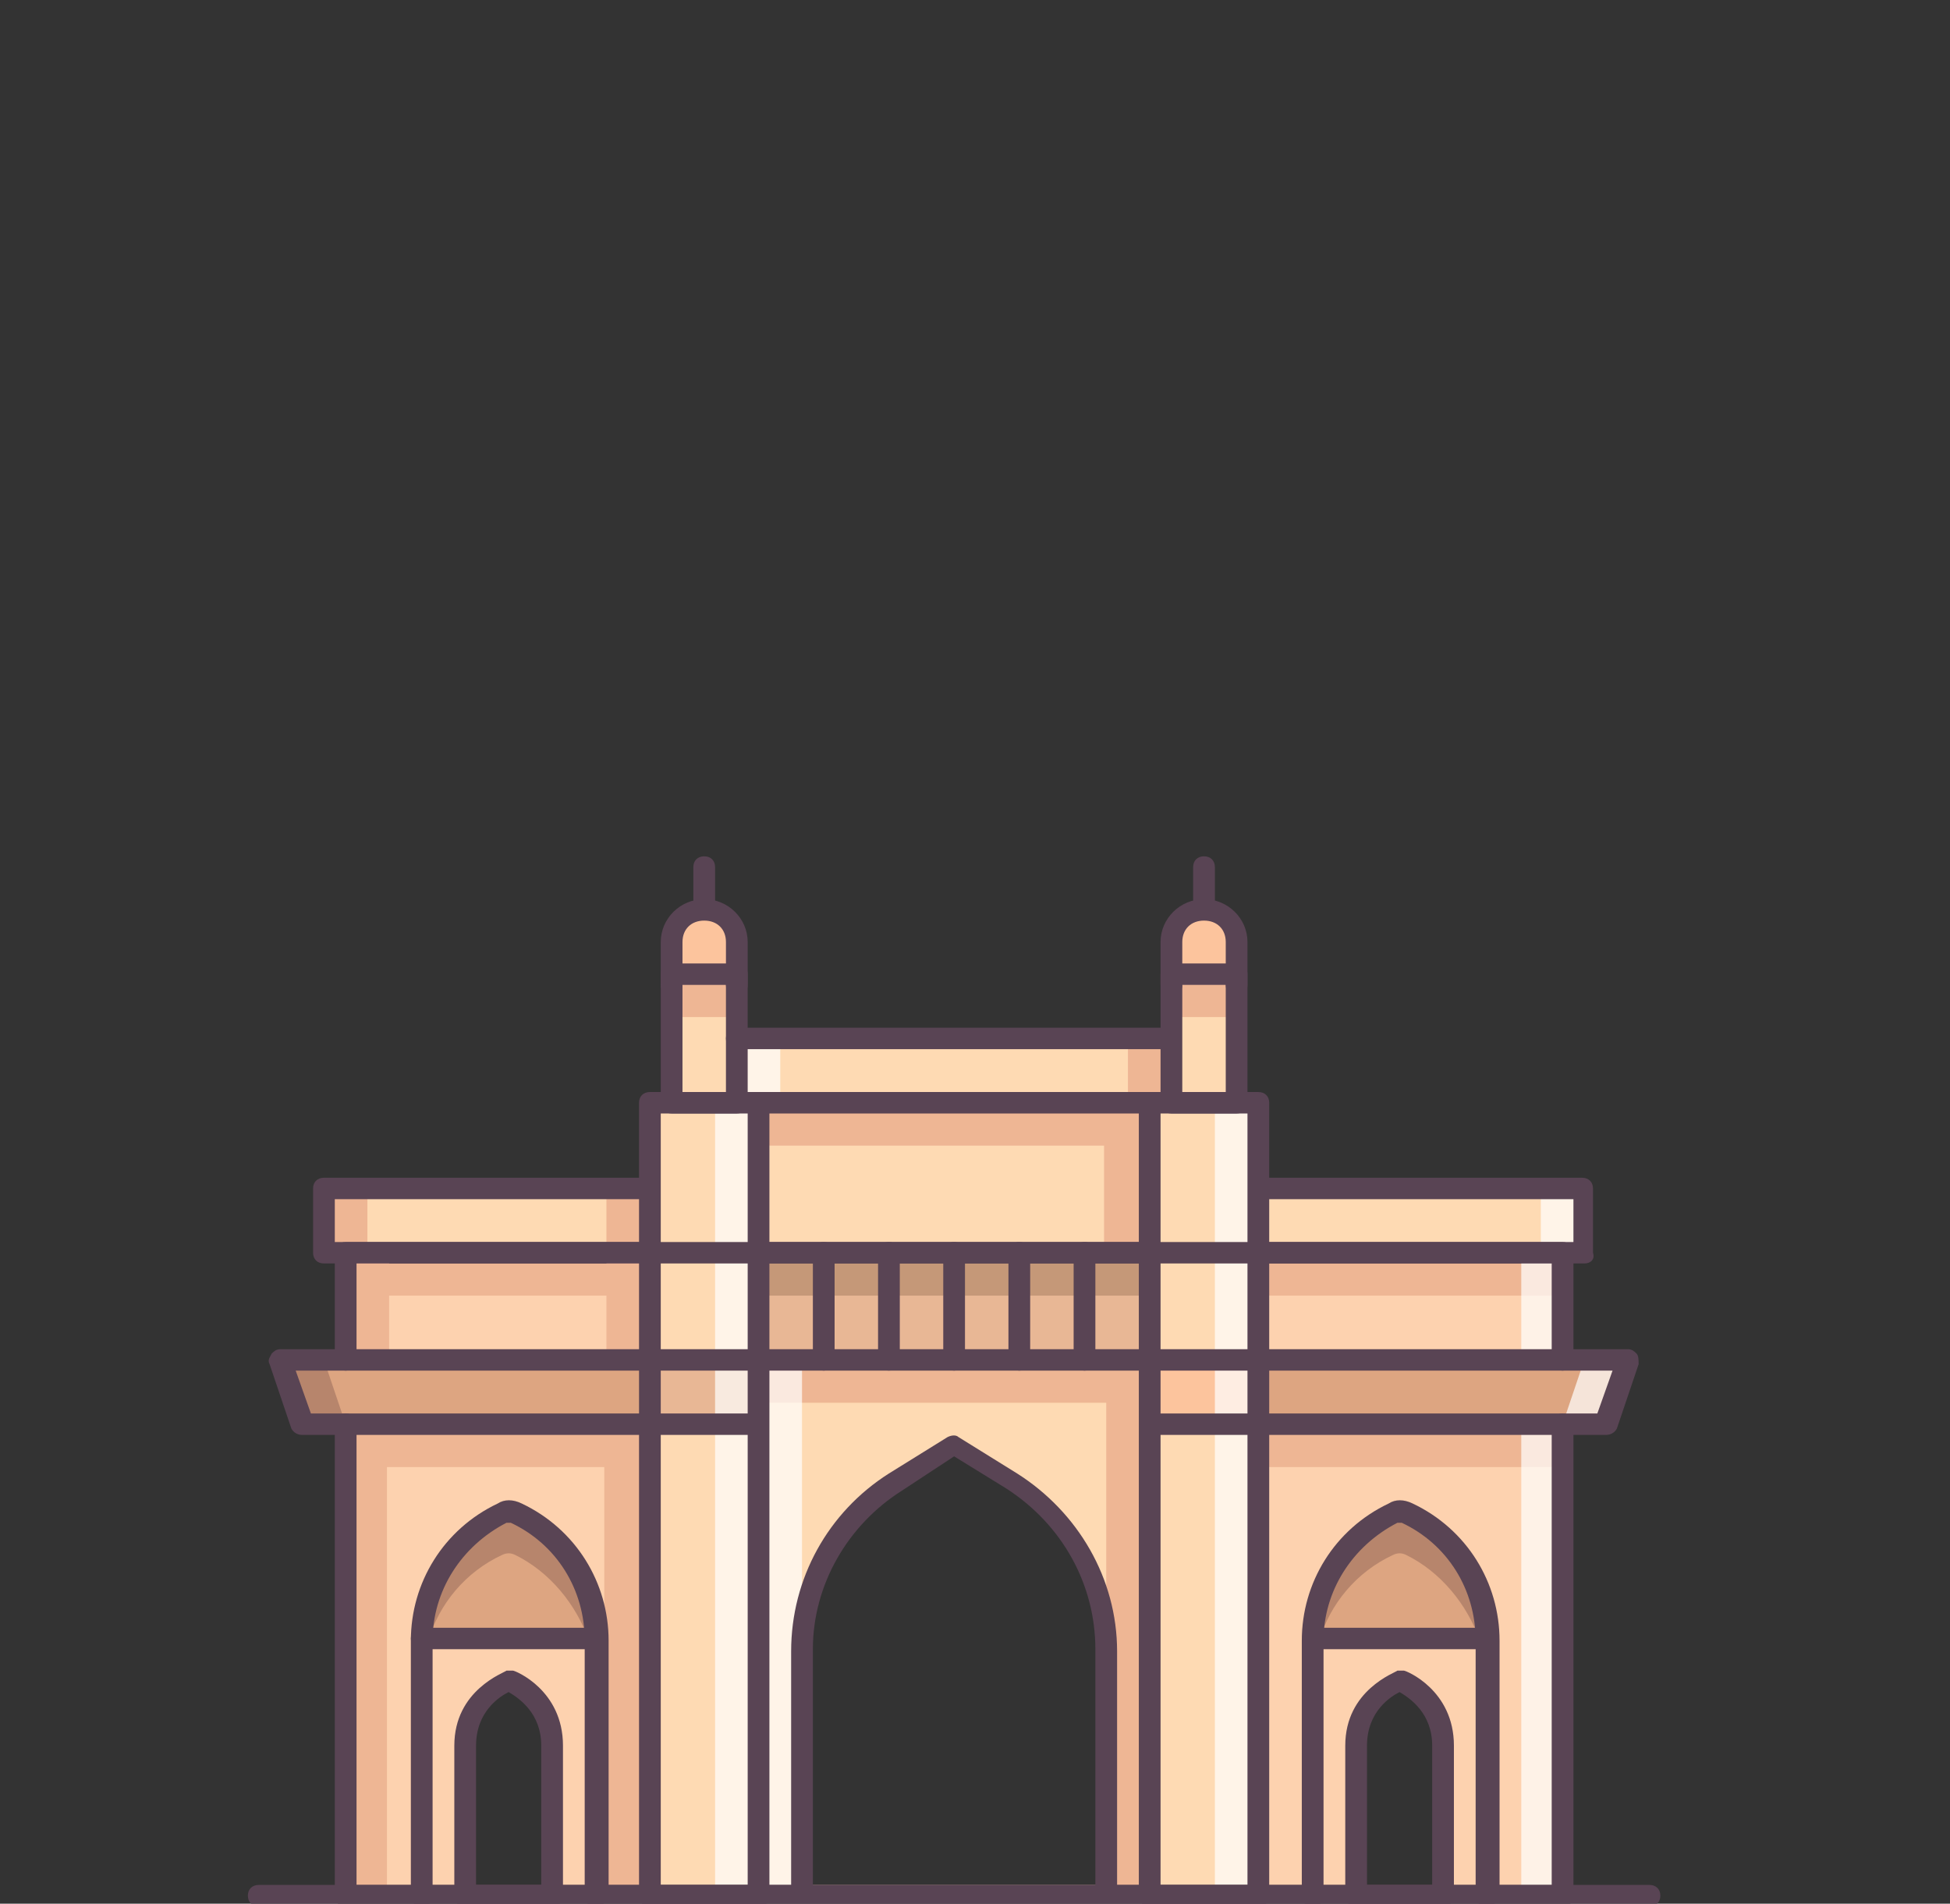 <?xml version="1.0" encoding="UTF-8"?>
<svg xmlns="http://www.w3.org/2000/svg" width="379" height="370" viewBox="0 0 379 370" fill="none">
  <rect x="0" y="0" width="379" height="370" fill="#333333" stroke="none"/>
  <g clip-path="url(#clip0_84_2422)">
    <path d="M147.43 264.308V368.433H223.452V264.308H147.43ZM215.005 366.35H155.877V320.952C155.877 307.624 162.634 295.545 174.038 288.048L185.441 280.968L196.844 288.048C208.248 295.129 215.005 307.624 215.005 320.952V366.35Z" fill="#FEDAB3"></path>
    <path d="M244.57 276.803V368.433H263.998V339.278C263.998 329.698 272.868 326.783 272.868 326.783C272.868 326.783 280.892 329.698 280.892 339.278V368.433H304.122V276.803H244.57ZM66.762 276.803V368.433H89.991V339.278C89.991 329.698 98.86 326.783 98.86 326.783C98.86 326.783 106.885 329.698 106.885 339.278V368.433H125.891V276.803H66.762Z" fill="#FDD2AF"></path>
    <path d="M244.57 230.988H307.922V243.483H62.96V230.988H126.312" fill="#FEDAB3"></path>
    <path d="M62.96 230.988H71.407V243.483H62.96V230.988ZM117.865 230.988H126.312V243.483H117.865V230.988Z" fill="#EEB694"></path>
    <path opacity="0.7" d="M299.476 230.988H307.923V243.483H299.476V230.988Z" fill="white"></path>
    <path d="M147.43 214.328H223.452V243.483H147.43V214.328Z" fill="#FEDAB3"></path>
    <path d="M147.43 214.328V222.658H214.583V243.483H223.03V214.328H147.43Z" fill="#EEB694"></path>
    <path d="M67.184 264.307V243.482H304.121V264.307" fill="#FDD2AF"></path>
    <path d="M67.184 243.482H304.121V251.812H67.184V243.482ZM244.57 276.802H304.121V285.132H244.57V276.802ZM67.184 276.802H126.735V285.132H67.184V276.802ZM147.43 264.307H223.453V272.637H147.43V264.307Z" fill="#EEB694"></path>
    <path opacity="0.7" d="M147.43 264.308H155.877V368.433H147.43V264.308Z" fill="white"></path>
    <path d="M215.006 264.308H223.453V368.433H215.006V264.308Z" fill="#EEB694"></path>
    <path d="M147.43 243.482H223.452V264.307H147.43V243.482Z" fill="#E8B795"></path>
    <path d="M147.43 243.482H223.452V251.812H147.43V243.482Z" fill="#C59878"></path>
    <path d="M307.923 245.565H62.96C61.693 245.565 60.849 244.732 60.849 243.483V230.988C60.849 229.738 61.693 228.905 62.96 228.905H126.313C127.58 228.905 128.424 229.738 128.424 230.988C128.424 232.237 127.58 233.07 126.313 233.07H65.072V241.4H305.811V233.07H244.57C243.303 233.07 242.458 232.237 242.458 230.988C242.458 229.738 243.303 228.905 244.57 228.905H307.5C308.767 228.905 309.612 229.738 309.612 230.988V243.483C310.034 244.732 309.19 245.565 307.923 245.565Z" fill="#594454"></path>
    <path d="M225.564 264.308H316.369L312.146 276.803H225.564" fill="#DDA581"></path>
    <path opacity="0.7" d="M295.674 243.482H304.121V264.307H295.674V243.482ZM295.674 276.802H304.121V368.432H295.674V276.802ZM307.922 264.307L303.698 276.802H312.145L316.369 264.307H307.922Z" fill="white"></path>
    <path d="M223.453 214.328H244.571V368.433H223.453V214.328Z" fill="#FEDAB3"></path>
    <path d="M145.319 276.803H58.737L54.514 264.308H147.43" fill="#DDA581"></path>
    <path d="M66.762 276.802H75.209V368.432H66.762V276.802ZM117.444 276.802H125.891V368.432H117.444V276.802ZM67.184 243.482H75.631V264.307H67.184V243.482ZM117.866 243.482H126.313V264.307H117.866V243.482Z" fill="#EEB694"></path>
    <path d="M54.514 264.308L58.737 276.803H67.184L62.961 264.308H54.514Z" fill="#B7856C"></path>
    <path d="M126.312 214.328H147.43V368.433H126.312V214.328Z" fill="#FEDAB3"></path>
    <path opacity="0.7" d="M236.124 214.328H244.571V368.433H236.124V214.328ZM138.983 214.328H147.43V368.433H138.983V214.328Z" fill="white"></path>
    <path d="M126.312 264.308H147.43V276.803H126.312V264.308Z" fill="#E8B795"></path>
    <path opacity="0.7" d="M138.983 264.308H147.43V276.803H138.983V264.308Z" fill="white"></path>
    <path d="M223.453 264.308H244.571V276.803H223.453V264.308Z" fill="#FCC49D"></path>
    <path opacity="0.7" d="M236.123 264.308H244.57V276.803H236.123V264.308Z" fill="white"></path>
    <path d="M81.966 318.869C81.966 308.457 87.879 298.877 97.593 293.879C98.437 293.463 99.282 293.463 100.127 293.879C109.841 298.461 115.754 308.04 115.754 318.869M255.129 318.869C255.129 308.457 261.042 298.877 270.756 293.879C271.6 293.463 272.445 293.463 273.29 293.879C283.004 298.461 288.917 308.04 288.917 318.869" fill="#DDA581"></path>
    <path d="M97.593 302.209C98.437 301.793 99.282 301.793 100.127 302.209C106.884 305.541 111.953 311.789 114.487 318.869H115.754C115.754 308.457 109.841 298.877 100.127 293.879C99.282 293.463 98.437 293.463 97.593 293.879C87.879 298.461 81.966 308.04 81.966 318.869H83.233C85.345 311.789 90.413 305.541 97.593 302.209ZM270.756 302.209C271.6 301.793 272.445 301.793 273.29 302.209C280.047 305.541 285.115 311.789 287.65 318.869H288.917C288.917 308.457 283.004 298.877 273.29 293.879C272.445 293.463 271.6 293.463 270.756 293.879C261.042 298.461 255.129 308.04 255.129 318.869H256.396C258.507 311.789 263.576 305.541 270.756 302.209Z" fill="#B7856C"></path>
    <path d="M130.536 189.337H143.207V214.327H130.536V189.337ZM143.207 201.832H227.676V214.327H143.207V201.832Z" fill="#FEDAB3"></path>
    <path d="M219.229 201.833H227.676V214.328H219.229V201.833Z" fill="#EEB694"></path>
    <path opacity="0.7" d="M143.206 201.833H151.653V214.328H143.206V201.833Z" fill="white"></path>
    <path d="M130.536 191.42V183.09C130.536 179.758 133.493 176.843 136.871 176.843C140.25 176.843 143.207 179.758 143.207 183.09V191.42" fill="#FCC49D"></path>
    <path d="M227.676 189.337H240.346V214.327H227.676V189.337Z" fill="#FEDAB3"></path>
    <path d="M130.536 189.337H143.207V197.667H130.536V189.337ZM227.676 189.337H240.347V197.667H227.676V189.337Z" fill="#EEB694"></path>
    <path d="M227.676 191.42V183.09C227.676 179.758 230.632 176.843 234.011 176.843C237.39 176.843 240.346 179.758 240.346 183.09V191.42" fill="#FCC49D"></path>
    <path d="M320.593 370.515H50.289C49.022 370.515 48.178 369.682 48.178 368.433C48.178 367.183 49.022 366.35 50.289 366.35H320.593C321.86 366.35 322.704 367.183 322.704 368.433C322.704 369.682 321.86 370.515 320.593 370.515Z" fill="#594454"></path>
    <path d="M303.699 370.515H67.184C65.917 370.515 65.072 369.682 65.072 368.432V276.802C65.072 275.553 65.917 274.72 67.184 274.72C68.451 274.72 69.296 275.553 69.296 276.802V366.35H301.587V276.802C301.587 275.553 302.432 274.72 303.699 274.72C304.966 274.72 305.811 275.553 305.811 276.802V368.432C305.811 369.682 304.966 370.515 303.699 370.515ZM303.699 266.39C302.432 266.39 301.587 265.557 301.587 264.307V245.565H69.296V264.307C69.296 265.557 68.451 266.39 67.184 266.39C65.917 266.39 65.072 265.557 65.072 264.307V243.482C65.072 242.233 65.917 241.4 67.184 241.4H303.699C304.966 241.4 305.811 242.233 305.811 243.482V264.307C305.811 265.557 304.966 266.39 303.699 266.39Z" fill="#594454"></path>
    <path d="M145.318 278.885H58.737C57.892 278.885 57.047 278.469 56.625 277.636L52.401 265.141C51.979 264.308 52.401 263.891 52.824 263.058C53.246 262.642 53.669 262.225 54.513 262.225H147.43C148.697 262.225 149.542 263.058 149.542 264.308C149.542 265.557 148.697 266.39 147.43 266.39H57.47L60.426 274.72H145.318C146.585 274.72 147.43 275.553 147.43 276.803C147.43 278.052 146.585 278.885 145.318 278.885ZM312.146 278.885H225.564C224.297 278.885 223.453 278.052 223.453 276.803C223.453 275.553 224.297 274.72 225.564 274.72H310.456L313.413 266.39H225.564C224.297 266.39 223.453 265.557 223.453 264.308C223.453 263.058 224.297 262.225 225.564 262.225H316.369C317.214 262.225 317.636 262.642 318.059 263.058C318.481 263.475 318.481 264.308 318.481 265.141L314.258 277.636C313.835 278.469 312.991 278.885 312.146 278.885Z" fill="#594454"></path>
    <path d="M147.43 370.515H126.313C125.046 370.515 124.201 369.682 124.201 368.433V214.328C124.201 213.078 125.046 212.245 126.313 212.245H147.43C148.697 212.245 149.542 213.078 149.542 214.328V368.433C149.542 369.682 148.697 370.515 147.43 370.515ZM128.425 366.35H145.319V216.41H128.425V366.35Z" fill="#594454"></path>
    <path d="M143.206 216.41H130.536C129.269 216.41 128.424 215.577 128.424 214.327V189.337C128.424 188.088 129.269 187.255 130.536 187.255H143.206C144.473 187.255 145.318 188.088 145.318 189.337V214.327C145.318 215.577 144.473 216.41 143.206 216.41ZM132.647 212.245H141.094V191.42H132.647V212.245Z" fill="#594454"></path>
    <path d="M143.207 193.503C141.94 193.503 141.095 192.67 141.095 191.42V183.09C141.095 180.591 139.406 178.925 136.872 178.925C134.337 178.925 132.648 180.591 132.648 183.09V191.42C132.648 192.67 131.803 193.503 130.536 193.503C129.269 193.503 128.425 192.67 128.425 191.42V183.09C128.425 178.509 132.226 174.76 136.872 174.76C141.517 174.76 145.319 178.509 145.319 183.09V191.42C145.319 192.67 144.474 193.503 143.207 193.503ZM107.307 370.515H90.413C89.146 370.515 88.302 369.682 88.302 368.433V339.278C88.302 328.449 98.016 325.117 98.438 324.7H99.705C100.127 324.7 109.419 328.449 109.419 339.278V368.433C109.419 369.682 108.574 370.515 107.307 370.515ZM92.525 366.35H105.195V339.278C105.195 333.03 100.972 330.115 98.86 328.865C97.171 329.698 92.525 332.614 92.525 339.278V366.35ZM215.006 368.433C213.739 368.433 212.894 367.6 212.894 366.35V320.535C212.894 308.04 206.559 296.378 195.578 289.298L185.442 283.05L175.305 289.714C164.747 296.378 157.989 308.04 157.989 320.535V366.35C157.989 367.6 157.144 368.433 155.877 368.433C154.61 368.433 153.765 367.6 153.765 366.35V320.952C153.765 306.791 160.945 293.879 172.771 286.382L184.175 279.302C185.019 278.885 185.864 278.885 186.286 279.302L197.69 286.382C209.515 293.879 217.118 306.791 217.118 320.952V366.767C217.118 367.6 216.273 368.433 215.006 368.433ZM115.754 320.535H81.966C80.699 320.535 79.855 319.702 79.855 318.453C79.855 317.203 80.699 316.37 81.966 316.37H115.754C117.021 316.37 117.866 317.203 117.866 318.453C117.866 319.702 117.021 320.535 115.754 320.535Z" fill="#594454"></path>
    <path d="M136.872 178.509C135.604 178.509 134.76 177.676 134.76 176.426V168.513C134.76 167.263 135.604 166.43 136.872 166.43C138.139 166.43 138.983 167.263 138.983 168.513V176.426C138.983 177.676 138.139 178.509 136.872 178.509ZM244.57 370.515H223.453C222.186 370.515 221.341 369.682 221.341 368.433V214.328C221.341 213.078 222.186 212.245 223.453 212.245H244.57C245.837 212.245 246.682 213.078 246.682 214.328V368.433C246.682 369.682 245.837 370.515 244.57 370.515ZM225.565 366.35H242.459V216.41H225.565V366.35Z" fill="#594454"></path>
    <path d="M240.347 216.41H227.676C226.409 216.41 225.564 215.577 225.564 214.327V189.337C225.564 188.088 226.409 187.255 227.676 187.255H240.347C241.614 187.255 242.458 188.088 242.458 189.337V214.327C242.458 215.577 241.614 216.41 240.347 216.41ZM229.788 212.245H238.235V191.42H229.788V212.245Z" fill="#594454"></path>
    <path d="M240.347 193.503C239.08 193.503 238.235 192.67 238.235 191.42V183.09C238.235 180.591 236.546 178.925 234.011 178.925C231.477 178.925 229.788 180.591 229.788 183.09V191.42C229.788 192.67 228.943 193.503 227.676 193.503C226.409 193.503 225.564 192.67 225.564 191.42V183.09C225.564 178.509 229.366 174.76 234.011 174.76C238.657 174.76 242.458 178.509 242.458 183.09V191.42C242.458 192.67 241.614 193.503 240.347 193.503Z" fill="#594454"></path>
    <path d="M234.012 178.509C232.745 178.509 231.9 177.676 231.9 176.426V168.513C231.9 167.263 232.745 166.43 234.012 166.43C235.279 166.43 236.123 167.263 236.123 168.513V176.426C236.123 177.676 235.279 178.509 234.012 178.509ZM160.101 266.39C158.834 266.39 157.989 265.557 157.989 264.308V243.483C157.989 242.233 158.834 241.4 160.101 241.4C161.368 241.4 162.212 242.233 162.212 243.483V264.308C162.212 265.557 161.368 266.39 160.101 266.39ZM172.771 266.39C171.504 266.39 170.659 265.557 170.659 264.308V243.483C170.659 242.233 171.504 241.4 172.771 241.4C174.038 241.4 174.883 242.233 174.883 243.483V264.308C174.883 265.557 174.038 266.39 172.771 266.39ZM185.442 266.39C184.175 266.39 183.33 265.557 183.33 264.308V243.483C183.33 242.233 184.175 241.4 185.442 241.4C186.709 241.4 187.553 242.233 187.553 243.483V264.308C187.553 265.557 186.709 266.39 185.442 266.39ZM198.112 266.39C196.845 266.39 196 265.557 196 264.308V243.483C196 242.233 196.845 241.4 198.112 241.4C199.379 241.4 200.224 242.233 200.224 243.483V264.308C200.224 265.557 199.379 266.39 198.112 266.39ZM210.783 266.39C209.515 266.39 208.671 265.557 208.671 264.308V243.483C208.671 242.233 209.515 241.4 210.783 241.4C212.05 241.4 212.894 242.233 212.894 243.483V264.308C212.894 265.557 212.05 266.39 210.783 266.39ZM115.754 370.515C114.487 370.515 113.642 369.682 113.642 368.433V318.869C113.642 308.873 108.152 300.127 99.282 295.962H98.438C89.569 300.543 84.078 309.29 84.078 318.869V368.433C84.078 369.682 83.233 370.515 81.966 370.515C80.699 370.515 79.855 369.682 79.855 368.433V318.869C79.855 307.624 86.19 297.211 96.748 292.213C98.016 291.38 99.705 291.38 101.394 292.213C111.953 297.211 118.288 307.624 118.288 318.869V368.433C117.866 369.682 117.021 370.515 115.754 370.515ZM280.47 370.515H263.576C262.309 370.515 261.464 369.682 261.464 368.433V339.278C261.464 328.449 271.178 325.117 271.601 324.7H272.868C273.29 324.7 282.582 328.449 282.582 339.278V368.433C282.582 369.682 281.737 370.515 280.47 370.515ZM265.688 366.35H278.358V339.278C278.358 333.03 274.135 330.115 272.023 328.865C270.334 329.698 265.688 332.614 265.688 339.278V366.35ZM288.917 320.535H255.551C254.284 320.535 253.44 319.702 253.44 318.453C253.44 317.203 254.284 316.37 255.551 316.37H288.917C290.184 316.37 291.029 317.203 291.029 318.453C291.029 319.702 289.762 320.535 288.917 320.535Z" fill="#594454"></path>
    <path d="M288.917 370.515C287.65 370.515 286.805 369.682 286.805 368.432V318.869C286.805 308.873 281.314 300.126 272.445 295.961H271.6C262.731 300.543 257.241 309.289 257.241 318.869V368.432C257.241 369.682 256.396 370.515 255.129 370.515C253.862 370.515 253.017 369.682 253.017 368.432V318.869C253.017 307.623 259.352 297.211 269.911 292.213C271.178 291.38 272.867 291.38 274.557 292.213C285.116 297.211 291.451 307.623 291.451 318.869V368.432C291.028 369.682 290.184 370.515 288.917 370.515ZM224.72 216.41H147.43C146.163 216.41 145.318 215.577 145.318 214.327C145.318 213.078 146.163 212.245 147.43 212.245H224.72C225.987 212.245 226.831 213.078 226.831 214.327C226.831 215.577 225.987 216.41 224.72 216.41ZM224.72 266.39H147.43C146.163 266.39 145.318 265.557 145.318 264.307C145.318 263.058 146.163 262.225 147.43 262.225H224.72C225.987 262.225 226.831 263.058 226.831 264.307C226.831 265.557 225.987 266.39 224.72 266.39ZM225.564 203.915H143.206C141.939 203.915 141.095 203.082 141.095 201.832C141.095 200.583 141.939 199.75 143.206 199.75H225.564C226.831 199.75 227.676 200.583 227.676 201.832C227.676 203.082 226.831 203.915 225.564 203.915Z" fill="#594454"></path>
  </g>
  <defs>
    <clipPath id="clip0_84_2422">
      <rect width="379" height="370" fill="white"></rect>
    </clipPath>
  </defs>
</svg>
